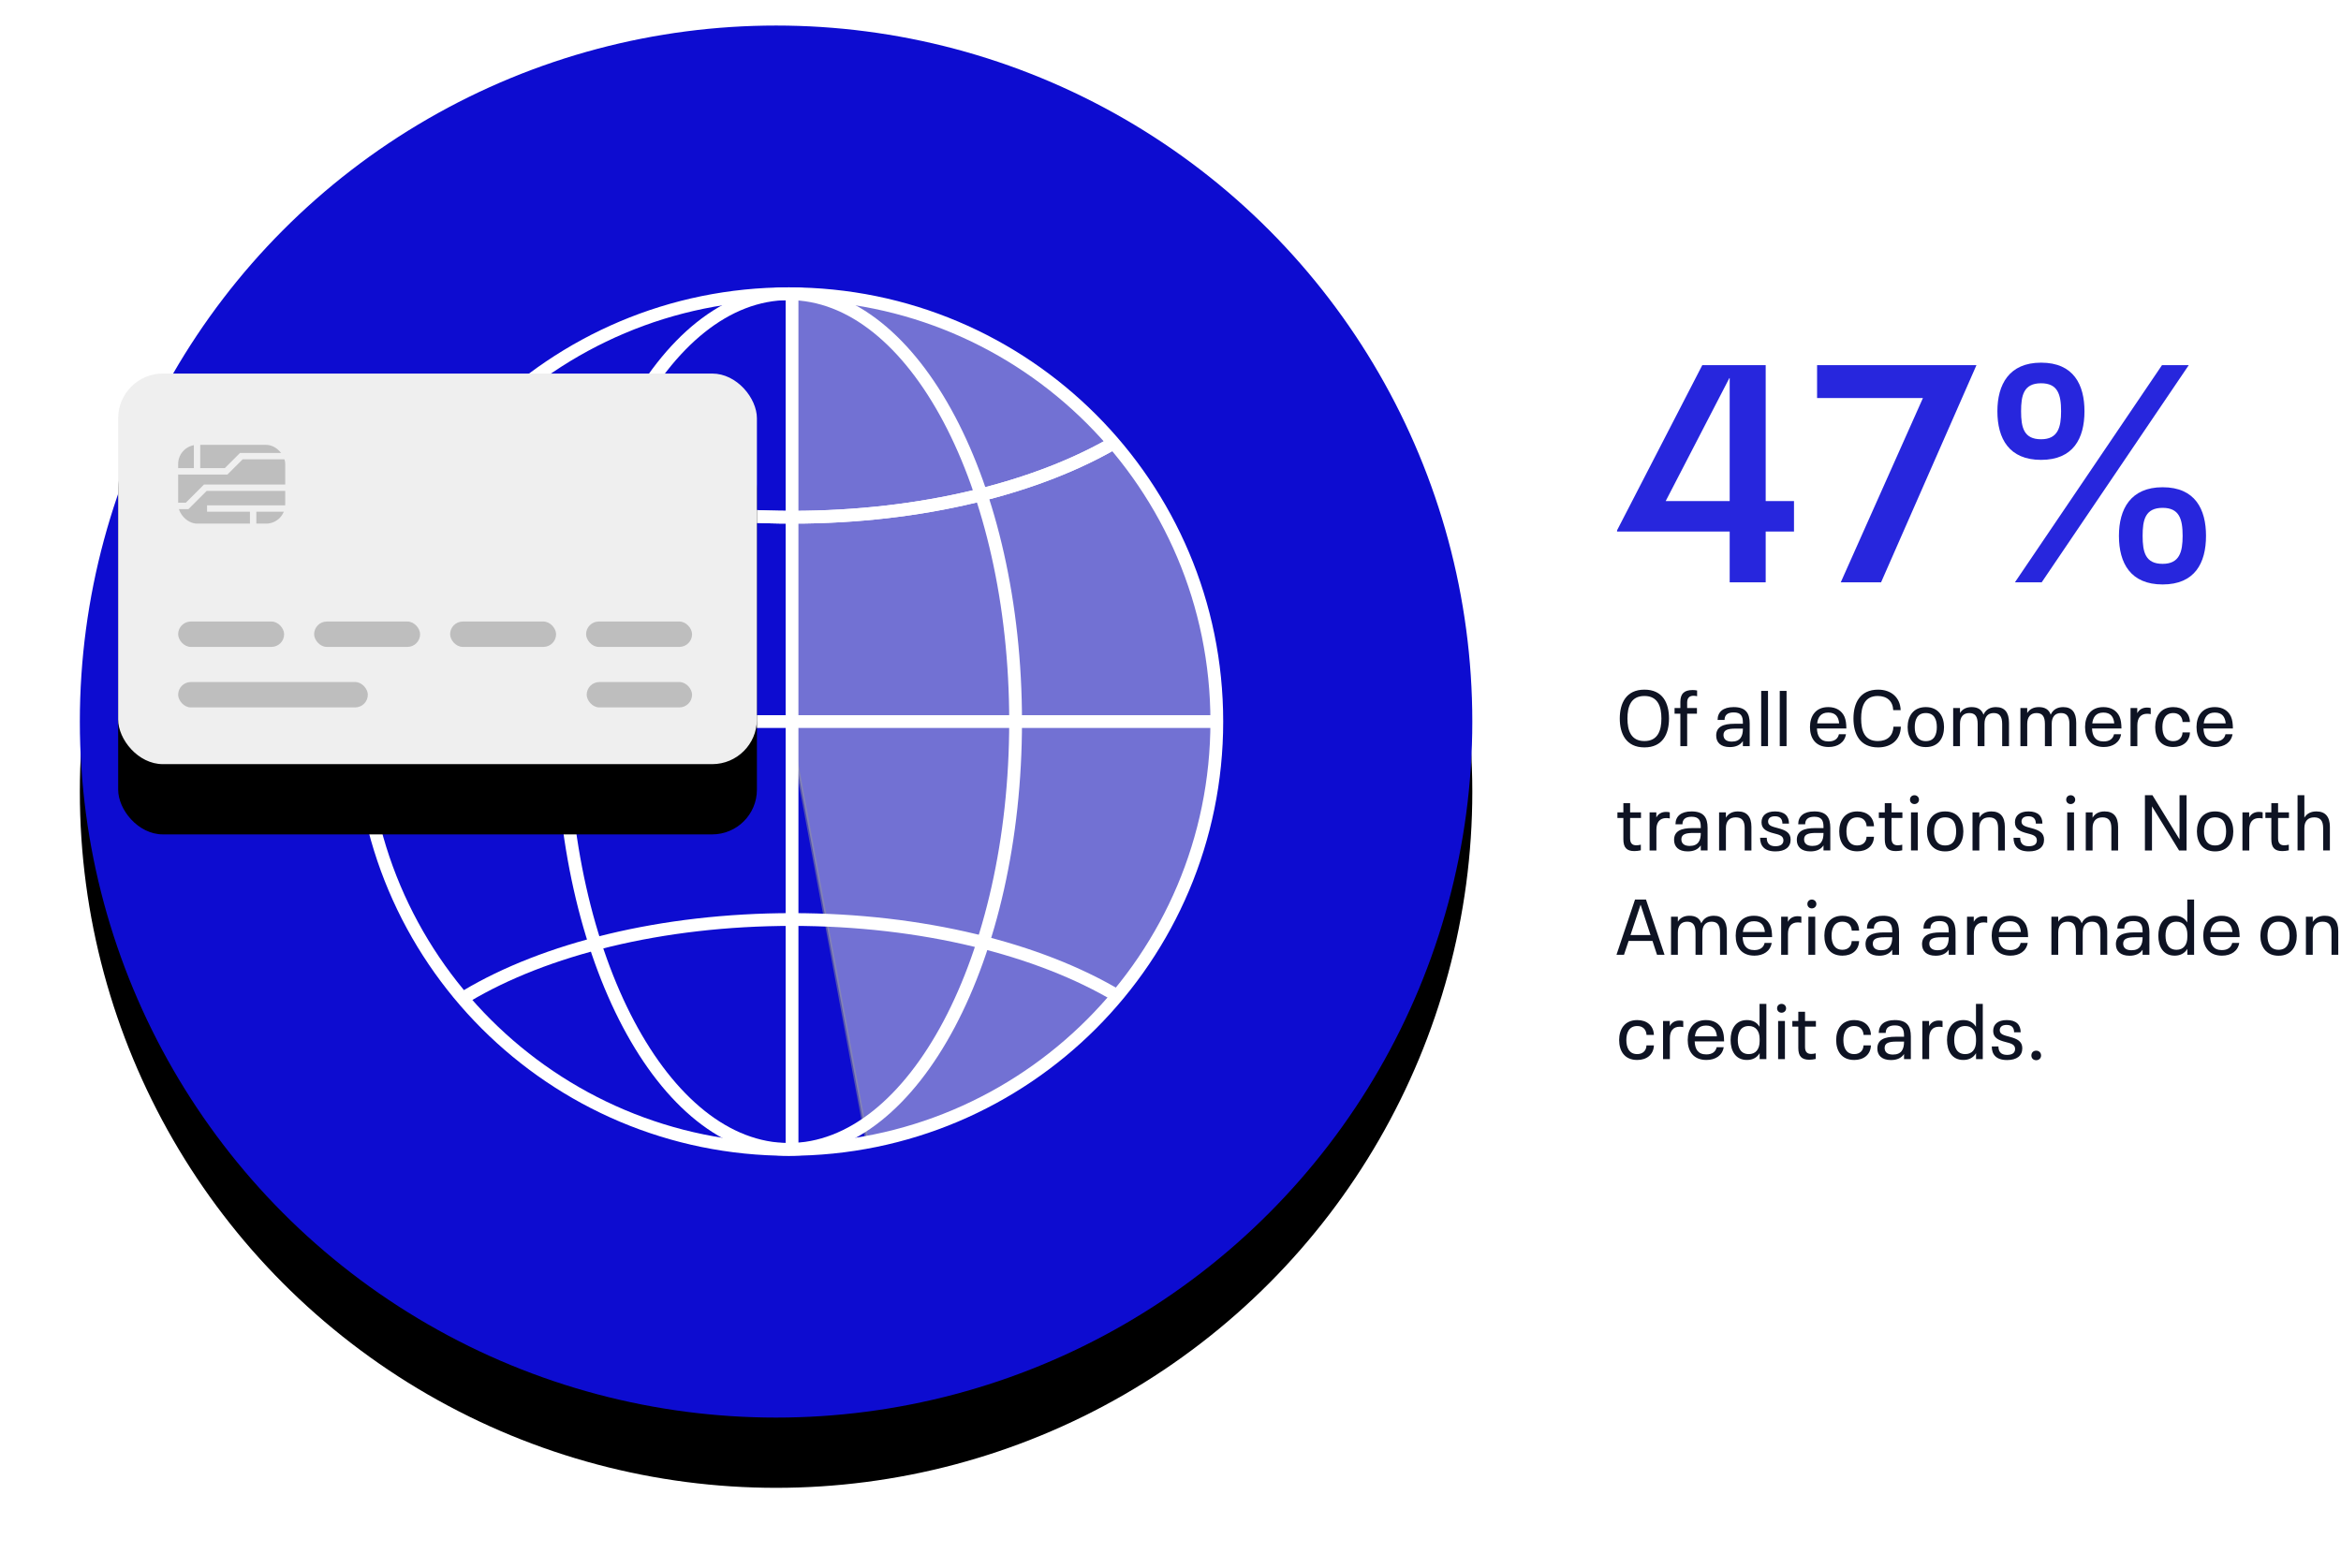 <?xml version="1.0" encoding="UTF-8"?> <svg xmlns="http://www.w3.org/2000/svg" xmlns:xlink="http://www.w3.org/1999/xlink" height="491" viewBox="0 0 733 491" width="733"><defs><circle id="a" cx="218" cy="218" r="218"></circle><filter id="b" height="122.5%" width="121.3%" x="-10.7%" y="-6.8%"><feMorphology in="SourceAlpha" operator="erode" radius="2" result="shadowSpreadOuter1"></feMorphology><feOffset dx="0" dy="22" in="shadowSpreadOuter1" result="shadowOffsetOuter1"></feOffset><feGaussianBlur in="shadowOffsetOuter1" result="shadowBlurOuter1" stdDeviation="12.5"></feGaussianBlur><feColorMatrix in="shadowBlurOuter1" result="shadowMatrixOuter1" type="matrix" values="0 0 0 0 0 0 0 0 0 0 0 0 0 0 0 0 0 0 0.15 0"></feColorMatrix><feOffset dx="0" dy="0" in="SourceAlpha" result="shadowOffsetOuter2"></feOffset><feGaussianBlur in="shadowOffsetOuter2" result="shadowBlurOuter2" stdDeviation="4"></feGaussianBlur><feColorMatrix in="shadowBlurOuter2" result="shadowMatrixOuter2" type="matrix" values="0 0 0 0 0 0 0 0 0 0 0 0 0 0 0 0 0 0 0.079 0"></feColorMatrix><feMerge><feMergeNode in="shadowMatrixOuter1"></feMergeNode><feMergeNode in="shadowMatrixOuter2"></feMergeNode></feMerge></filter><rect id="c" height="122.335" rx="14" width="200"></rect><filter id="d" height="180.1%" width="146.5%" x="-23.3%" y="-24.1%"><feMorphology in="SourceAlpha" operator="erode" radius="2" result="shadowSpreadOuter1"></feMorphology><feOffset dx="0" dy="22" in="shadowSpreadOuter1" result="shadowOffsetOuter1"></feOffset><feGaussianBlur in="shadowOffsetOuter1" result="shadowBlurOuter1" stdDeviation="12.5"></feGaussianBlur><feColorMatrix in="shadowBlurOuter1" result="shadowMatrixOuter1" type="matrix" values="0 0 0 0 0 0 0 0 0 0 0 0 0 0 0 0 0 0 0.15 0"></feColorMatrix><feOffset dx="0" dy="0" in="SourceAlpha" result="shadowOffsetOuter2"></feOffset><feGaussianBlur in="shadowOffsetOuter2" result="shadowBlurOuter2" stdDeviation="4"></feGaussianBlur><feColorMatrix in="shadowBlurOuter2" result="shadowMatrixOuter2" type="matrix" values="0 0 0 0 0 0 0 0 0 0 0 0 0 0 0 0 0 0 0.079 0"></feColorMatrix><feMerge><feMergeNode in="shadowMatrixOuter1"></feMergeNode><feMergeNode in="shadowMatrixOuter2"></feMergeNode></feMerge></filter></defs><g fill="none" fill-rule="evenodd" transform="translate(25 8)"><use fill="#000" filter="url(#b)" xlink:href="#a"></use><use fill="#0d0cd0" fill-rule="evenodd" xlink:href="#a"></use><path d="m246.722 350.741c62.752-11.613 110.278-66.627 110.278-132.741 0-74.558-60.442-135-135-135v135z" fill="#d8d8d8" opacity=".498" stroke="#979797"></path><g stroke="#fff" stroke-width="4" transform="translate(88 83)"><path d="m205 135c0 74.006-31.788 134-71.001 134-39.211 0-70.999-59.994-70.999-134 0-74.005 31.788-134 70.999-134 39.212 0 71.001 59.995 71.001 134z"></path><path d="m237 47c-24.676 14.694-61.218 24-102.001 24-40.781 0-77.324-9.306-101.999-24"></path><path d="m33 47c24.676 14.694 61.218 24 101.999 24 40.782 0 77.325-9.306 102.001-24"></path><path d="m135 0v267"></path><path d="m0 135h268"></path><path d="m237 221c-24.588-14.686-61.159-24-102.001-24-40.842 0-77.41 9.314-101.999 24"></path><path d="m268 135c0 74.006-59.993 134-133.999 134-74.006 0-134.001-59.994-134.001-134 0-74.005 59.994-134 134.001-134 74.006 0 133.999 59.995 133.999 134z"></path></g><g transform="translate(12 109)"><use fill="#000" filter="url(#d)" xlink:href="#c"></use><use fill="#efefef" fill-rule="evenodd" xlink:href="#c"></use></g><g fill="#000"><rect height="24.67" opacity=".205" rx="6" width="33.524" x="30.782" y="131.335"></rect><rect height="7.953" opacity=".205" rx="3.976" width="33.185" x="30.782" y="186.665"></rect><rect height="7.953" opacity=".205" rx="3.976" width="59.391" x="30.782" y="205.616"></rect><rect height="7.953" opacity=".205" rx="3.976" width="32.995" x="158.701" y="205.616"></rect><rect height="7.953" opacity=".205" rx="3.976" width="33.185" x="73.358" y="186.665"></rect><rect height="7.953" opacity=".205" rx="3.976" width="33.185" x="115.935" y="186.665"></rect><rect height="7.953" opacity=".205" rx="3.976" width="33.185" x="158.511" y="186.665"></rect></g><g stroke="#efefef" stroke-width="2" transform="translate(22.47 129.568)"><path d="m6.345 10.058h16.986l4.758-4.758h14.097"></path><path d="m42.865 15.192h-26.044l-5.697 5.697h-11.123"></path><path d="m14.23 9.849v-9.849"></path><path d="m43.95 21.704h-26.587"></path><path d="m31.793 21.856v5.555"></path></g><g fill-rule="nonzero"><g fill="#2726dd" transform="translate(481.325 105.59)"><path d="m55.4 43.357h-8.864v-42.586h-19.848l-26.688 51.739v.385h35.263v15.897h11.273v-15.897h8.864zm-40.177 0 19.944-38.539h.096v38.539z"></path><path d="m70.045 68.792h12.622l29.868-68.022h-49.908v10.309h33.144z"></path><path d="m132.767 30.446c10.02 0 13.585-6.648 13.585-15.223 0-8.286-3.372-15.223-13.585-15.223-10.02 0-13.681 6.841-13.681 15.223 0 8.575 3.661 15.223 13.681 15.223zm-8.19 38.346h8.382l46.054-68.022h-8.382zm8.19-44.802c-5.395 0-6.263-3.661-6.263-8.768 0-4.914.771-8.768 6.263-8.768 5.203 0 6.263 3.469 6.263 8.768 0 5.01-.963 8.768-6.263 8.768zm38.057 45.476c10.02 0 13.585-6.648 13.585-15.223 0-8.286-3.372-15.223-13.585-15.223-10.02 0-13.681 6.841-13.681 15.223 0 8.575 3.661 15.223 13.681 15.223zm0-6.455c-5.395 0-6.263-3.661-6.263-8.768 0-4.914.771-8.768 6.263-8.768 5.203 0 6.263 3.469 6.263 8.768 0 5.01-.963 8.768-6.263 8.768z"></path></g><g fill="#0e1323" transform="translate(481.144 208.004)"><path d="m8.749 18.086c5.685 0 7.695-4.166 7.695-9.043 0-4.803-1.936-9.043-7.695-9.043-5.734 0-7.719 4.264-7.719 9.043 0 4.705 1.936 9.043 7.719 9.043zm0-1.985c-4.24 0-5.318-3.333-5.318-7.058 0-3.725 1.054-7.058 5.318-7.058 4.215 0 5.318 3.333 5.318 7.058 0 3.651-1.054 7.058-5.318 7.058z"></path><path d="m19.997 17.693h2.132v-10.17h3.063v-1.764h-3.063v-1.715c0-1.372.637-2.132 2.01-2.132.368 0 .784.074 1.103.147v-1.789c-.392-.098-.907-.147-1.397-.147-2.696 0-3.847 1.176-3.847 3.725v1.911h-1.813v1.764h1.813z"></path><path d="m36.686 5.465c-3.333 0-5.024 1.544-5.024 4.019h2.181c0-1.446.833-2.353 2.867-2.353 2.255 0 2.867 1.152 2.867 3.161v.392h-2.573c-3.602 0-5.783.931-5.783 3.7 0 2.132 1.397 3.602 4.264 3.602 1.96 0 3.308-.686 4.093-1.887v1.593h2.132v-7.082c0-3.137-1.127-5.146-5.024-5.146zm-.588 10.807c-1.74 0-2.598-.784-2.598-2.083 0-1.544 1.348-1.985 3.676-1.985h2.402v.049c0 2.279-.76 4.019-3.48 4.019z"></path><path d="m45.312 17.693h2.132v-17.301h-2.132z"></path><path d="m51.12 17.693h2.132v-17.301h-2.132z"></path><path d="m66.412 16.223c-2.671 0-3.553-1.715-3.651-4.068h9.214c-.025-1.544-.147-2.622-.613-3.725-.833-1.813-2.549-2.965-5.048-2.965-3.97 0-5.734 2.818-5.734 6.249 0 3.455 1.74 6.249 5.857 6.249 2.818 0 4.999-1.397 5.416-3.995h-2.206c-.319 1.446-1.446 2.255-3.235 2.255zm-.098-9.043c2.304 0 3.21 1.348 3.406 3.382h-6.886c.245-1.96 1.176-3.382 3.48-3.382z"></path><path d="m81.924 18.086c4.142 0 7.033-2.402 7.107-6.494h-2.304c-.147 2.867-1.887 4.509-4.901 4.509-4.191 0-5.22-3.259-5.22-7.058 0-3.749 1.054-7.058 5.195-7.058 2.892 0 4.73 1.593 4.852 4.436h2.328c-.147-3.97-2.965-6.421-7.058-6.421-5.734 0-7.719 4.264-7.719 9.043 0 4.828 1.985 9.043 7.719 9.043z"></path><path d="m96.848 17.988c4.068 0 5.71-2.99 5.71-6.249 0-3.21-1.617-6.274-5.71-6.274-3.97 0-5.685 2.941-5.685 6.274 0 3.235 1.666 6.249 5.685 6.249zm0-1.862c-2.598 0-3.455-2.01-3.455-4.387 0-2.255.76-4.411 3.455-4.411 2.671 0 3.455 2.034 3.455 4.411 0 2.206-.711 4.387-3.455 4.387z"></path><path d="m118.83 5.465c-1.789 0-3.186.735-3.921 2.377-.539-1.593-1.789-2.377-3.7-2.377-1.666 0-2.916.637-3.651 1.862v-1.568h-2.132v11.935h2.132v-6.96c0-2.206 1.054-3.406 2.916-3.406 1.789 0 2.622 1.029 2.622 3.431v6.935h2.132v-6.96c0-2.206 1.029-3.406 2.892-3.406 1.789 0 2.647 1.029 2.647 3.431v6.935h2.132v-7.327c0-3.235-1.348-4.901-4.068-4.901z"></path><path d="m139.881 5.465c-1.789 0-3.186.735-3.921 2.377-.539-1.593-1.789-2.377-3.7-2.377-1.666 0-2.916.637-3.651 1.862v-1.568h-2.132v11.935h2.132v-6.96c0-2.206 1.054-3.406 2.916-3.406 1.789 0 2.622 1.029 2.622 3.431v6.935h2.132v-6.96c0-2.206 1.029-3.406 2.892-3.406 1.789 0 2.647 1.029 2.647 3.431v6.935h2.132v-7.327c0-3.235-1.348-4.901-4.068-4.901z"></path><path d="m152.551 16.223c-2.671 0-3.553-1.715-3.651-4.068h9.214c-.025-1.544-.147-2.622-.613-3.725-.833-1.813-2.549-2.965-5.048-2.965-3.97 0-5.734 2.818-5.734 6.249 0 3.455 1.74 6.249 5.857 6.249 2.818 0 4.999-1.397 5.416-3.995h-2.206c-.319 1.446-1.446 2.255-3.235 2.255zm-.098-9.043c2.304 0 3.21 1.348 3.406 3.382h-6.886c.245-1.96 1.176-3.382 3.48-3.382z"></path><path d="m166.127 5.612c-1.47 0-2.5.662-3.063 1.764v-1.617h-2.108v11.935h2.132v-6.543c0-2.255 1.029-3.602 3.088-3.602.368 0 .809.049 1.103.123v-1.911c-.343-.098-.711-.147-1.152-.147z"></path><path d="m174.337 17.963c2.965 0 5.122-1.666 5.22-4.558h-2.328c-.025 1.568-1.103 2.72-2.892 2.72-2.524 0-3.406-2.01-3.406-4.411 0-2.304.858-4.387 3.406-4.387 1.715 0 2.818 1.029 2.916 2.794h2.304c-.098-2.941-2.206-4.656-5.22-4.656-3.921 0-5.661 2.867-5.661 6.249 0 3.382 1.642 6.249 5.661 6.249z"></path><path d="m187.448 16.223c-2.671 0-3.553-1.715-3.651-4.068h9.214c-.025-1.544-.147-2.622-.613-3.725-.833-1.813-2.549-2.965-5.048-2.965-3.97 0-5.734 2.818-5.734 6.249 0 3.455 1.74 6.249 5.857 6.249 2.818 0 4.999-1.397 5.416-3.995h-2.206c-.319 1.446-1.446 2.255-3.235 2.255zm-.098-9.043c2.304 0 3.21 1.348 3.406 3.382h-6.886c.245-1.96 1.176-3.382 3.48-3.382z"></path><path d="m5.612 50.564c.637 0 1.397-.098 2.01-.245v-1.764c-.466.123-.98.196-1.421.196-1.274 0-1.936-.662-1.936-2.181v-6.372h3.406v-1.764h-3.406v-2.892h-2.108v2.892h-1.862v1.764h1.862v6.666c0 2.622 1.054 3.7 3.455 3.7z"></path><path d="m15.537 38.287c-1.47 0-2.5.662-3.063 1.764v-1.617h-2.108v11.935h2.132v-6.543c0-2.255 1.029-3.602 3.088-3.602.368 0 .809.049 1.103.123v-1.911c-.343-.098-.711-.147-1.152-.147z"></path><path d="m23.501 38.14c-3.333 0-5.024 1.544-5.024 4.019h2.181c0-1.446.833-2.353 2.867-2.353 2.255 0 2.867 1.152 2.867 3.161v.392h-2.573c-3.602 0-5.783.931-5.783 3.7 0 2.132 1.397 3.602 4.264 3.602 1.96 0 3.308-.686 4.093-1.887v1.593h2.132v-7.082c0-3.137-1.127-5.146-5.024-5.146zm-.588 10.807c-1.74 0-2.598-.784-2.598-2.083 0-1.544 1.348-1.985 3.676-1.985h2.402v.049c0 2.279-.76 4.019-3.48 4.019z"></path><path d="m38.034 38.14c-1.691 0-2.99.637-3.774 1.96v-1.666h-2.132v11.935h2.132v-6.984c0-2.23 1.127-3.382 3.088-3.382 1.887 0 2.794 1.029 2.794 3.406v6.96h2.108v-7.376c0-3.21-1.446-4.852-4.215-4.852z"></path><path d="m49.772 50.662c3.014 0 4.754-1.323 4.754-3.676 0-2.181-1.544-2.965-3.945-3.602-1.715-.466-3.112-.735-3.112-2.059 0-.956.637-1.666 2.157-1.666 1.691 0 2.328.956 2.328 2.304h2.059c0-2.304-1.323-3.823-4.362-3.823-2.818 0-4.24 1.372-4.24 3.406 0 2.132 1.617 2.892 3.847 3.455 1.617.417 3.014.735 3.014 2.181 0 1.127-.76 1.862-2.524 1.862-2.01 0-2.696-1.127-2.696-2.647h-2.083c0 2.475 1.299 4.264 4.803 4.264z"></path><path d="m61.927 38.14c-3.333 0-5.024 1.544-5.024 4.019h2.181c0-1.446.833-2.353 2.867-2.353 2.255 0 2.867 1.152 2.867 3.161v.392h-2.573c-3.602 0-5.783.931-5.783 3.7 0 2.132 1.397 3.602 4.264 3.602 1.96 0 3.308-.686 4.093-1.887v1.593h2.132v-7.082c0-3.137-1.127-5.146-5.024-5.146zm-.588 10.807c-1.74 0-2.598-.784-2.598-2.083 0-1.544 1.348-1.985 3.676-1.985h2.402v.049c0 2.279-.76 4.019-3.48 4.019z"></path><path d="m75.406 50.638c2.965 0 5.122-1.666 5.22-4.558h-2.328c-.025 1.568-1.103 2.72-2.892 2.72-2.524 0-3.406-2.01-3.406-4.411 0-2.304.858-4.387 3.406-4.387 1.715 0 2.818 1.029 2.916 2.794h2.304c-.098-2.941-2.206-4.656-5.22-4.656-3.921 0-5.661 2.867-5.661 6.249 0 3.382 1.642 6.249 5.661 6.249z"></path><path d="m87.463 50.564c.637 0 1.397-.098 2.01-.245v-1.764c-.466.123-.98.196-1.421.196-1.274 0-1.936-.662-1.936-2.181v-6.372h3.406v-1.764h-3.406v-2.892h-2.108v2.892h-1.862v1.764h1.862v6.666c0 2.622 1.054 3.7 3.455 3.7z"></path><path d="m93.295 35.836c.784 0 1.421-.588 1.421-1.372 0-.809-.637-1.397-1.421-1.397-.809 0-1.397.588-1.397 1.397 0 .784.588 1.372 1.397 1.372zm-1.078 14.532h2.132v-11.935h-2.132z"></path><path d="m102.901 50.662c4.068 0 5.71-2.99 5.71-6.249 0-3.21-1.617-6.274-5.71-6.274-3.97 0-5.685 2.941-5.685 6.274 0 3.235 1.666 6.249 5.685 6.249zm0-1.862c-2.598 0-3.455-2.01-3.455-4.387 0-2.255.76-4.411 3.455-4.411 2.671 0 3.455 2.034 3.455 4.411 0 2.206-.711 4.387-3.455 4.387z"></path><path d="m117.385 38.14c-1.691 0-2.99.637-3.774 1.96v-1.666h-2.132v11.935h2.132v-6.984c0-2.23 1.127-3.382 3.088-3.382 1.887 0 2.794 1.029 2.794 3.406v6.96h2.108v-7.376c0-3.21-1.446-4.852-4.215-4.852z"></path><path d="m129.123 50.662c3.014 0 4.754-1.323 4.754-3.676 0-2.181-1.544-2.965-3.945-3.602-1.715-.466-3.112-.735-3.112-2.059 0-.956.637-1.666 2.157-1.666 1.691 0 2.328.956 2.328 2.304h2.059c0-2.304-1.323-3.823-4.362-3.823-2.818 0-4.24 1.372-4.24 3.406 0 2.132 1.617 2.892 3.847 3.455 1.617.417 3.014.735 3.014 2.181 0 1.127-.76 1.862-2.524 1.862-2.01 0-2.696-1.127-2.696-2.647h-2.083c0 2.475 1.299 4.264 4.803 4.264z"></path><path d="m142.209 35.836c.784 0 1.421-.588 1.421-1.372 0-.809-.637-1.397-1.421-1.397-.809 0-1.397.588-1.397 1.397 0 .784.588 1.372 1.397 1.372zm-1.078 14.532h2.132v-11.935h-2.132z"></path><path d="m152.845 38.14c-1.691 0-2.99.637-3.774 1.96v-1.666h-2.132v11.935h2.132v-6.984c0-2.23 1.127-3.382 3.088-3.382 1.887 0 2.794 1.029 2.794 3.406v6.96h2.108v-7.376c0-3.21-1.446-4.852-4.215-4.852z"></path><path d="m165.466 50.368h2.206v-13.821l8.479 13.821h2.353v-17.301h-2.206v13.821l-8.479-13.821h-2.353z"></path><path d="m187.423 50.662c4.068 0 5.71-2.99 5.71-6.249 0-3.21-1.617-6.274-5.71-6.274-3.97 0-5.685 2.941-5.685 6.274 0 3.235 1.666 6.249 5.685 6.249zm0-1.862c-2.598 0-3.455-2.01-3.455-4.387 0-2.255.76-4.411 3.455-4.411 2.671 0 3.455 2.034 3.455 4.411 0 2.206-.711 4.387-3.455 4.387z"></path><path d="m201.171 38.287c-1.47 0-2.5.662-3.063 1.764v-1.617h-2.108v11.935h2.132v-6.543c0-2.255 1.029-3.602 3.088-3.602.368 0 .809.049 1.103.123v-1.911c-.343-.098-.711-.147-1.152-.147z"></path><path d="m208.499 50.564c.637 0 1.397-.098 2.01-.245v-1.764c-.466.123-.98.196-1.421.196-1.274 0-1.936-.662-1.936-2.181v-6.372h3.406v-1.764h-3.406v-2.892h-2.108v2.892h-1.862v1.764h1.862v6.666c0 2.622 1.054 3.7 3.455 3.7z"></path><path d="m219.159 38.14c-1.691 0-2.99.637-3.774 1.96v-7.033h-2.132v17.301h2.132v-6.984c0-2.23 1.127-3.382 3.088-3.382 1.887 0 2.794 1.029 2.794 3.406v6.96h2.108v-7.376c0-3.21-1.446-4.852-4.215-4.852z"></path><path d="m12.694 83.043h2.353l-5.808-17.301h-3.431l-5.808 17.301h2.353l1.446-4.338h7.474zm-8.308-6.176 3.137-9.459h.049l3.088 9.459z"></path><path d="m30.486 70.815c-1.789 0-3.186.735-3.921 2.377-.539-1.593-1.789-2.377-3.7-2.377-1.666 0-2.916.637-3.651 1.862v-1.568h-2.132v11.935h2.132v-6.96c0-2.206 1.054-3.406 2.916-3.406 1.789 0 2.622 1.029 2.622 3.431v6.935h2.132v-6.96c0-2.206 1.029-3.406 2.892-3.406 1.789 0 2.647 1.029 2.647 3.431v6.935h2.132v-7.327c0-3.235-1.348-4.901-4.068-4.901z"></path><path d="m43.155 81.573c-2.671 0-3.553-1.715-3.651-4.068h9.214c-.025-1.544-.147-2.622-.613-3.725-.833-1.813-2.549-2.965-5.048-2.965-3.97 0-5.734 2.818-5.734 6.249 0 3.455 1.74 6.249 5.857 6.249 2.818 0 4.999-1.397 5.416-3.995h-2.206c-.319 1.446-1.446 2.255-3.235 2.255zm-.098-9.043c2.304 0 3.21 1.348 3.406 3.382h-6.886c.245-1.96 1.176-3.382 3.48-3.382z"></path><path d="m56.732 70.962c-1.47 0-2.5.662-3.063 1.764v-1.617h-2.108v11.935h2.132v-6.543c0-2.255 1.029-3.602 3.088-3.602.368 0 .809.049 1.103.123v-1.911c-.343-.098-.711-.147-1.152-.147z"></path><path d="m61.167 68.511c.784 0 1.421-.588 1.421-1.372 0-.809-.637-1.397-1.421-1.397-.809 0-1.397.588-1.397 1.397 0 .784.588 1.372 1.397 1.372zm-1.078 14.532h2.132v-11.935h-2.132z"></path><path d="m70.749 83.313c2.965 0 5.122-1.666 5.22-4.558h-2.328c-.025 1.568-1.103 2.72-2.892 2.72-2.524 0-3.406-2.01-3.406-4.411 0-2.304.858-4.387 3.406-4.387 1.715 0 2.818 1.029 2.916 2.794h2.304c-.098-2.941-2.206-4.656-5.22-4.656-3.921 0-5.661 2.867-5.661 6.249 0 3.382 1.642 6.249 5.661 6.249z"></path><path d="m83.444 70.815c-3.333 0-5.024 1.544-5.024 4.019h2.181c0-1.446.833-2.353 2.867-2.353 2.255 0 2.867 1.152 2.867 3.161v.392h-2.573c-3.602 0-5.783.931-5.783 3.7 0 2.132 1.397 3.602 4.264 3.602 1.96 0 3.308-.686 4.093-1.887v1.593h2.132v-7.082c0-3.137-1.127-5.146-5.024-5.146zm-.588 10.807c-1.74 0-2.598-.784-2.598-2.083 0-1.544 1.348-1.985 3.676-1.985h2.402v.049c0 2.279-.76 4.019-3.48 4.019z"></path><path d="m101.137 70.815c-3.333 0-5.024 1.544-5.024 4.019h2.181c0-1.446.833-2.353 2.867-2.353 2.255 0 2.867 1.152 2.867 3.161v.392h-2.573c-3.602 0-5.783.931-5.783 3.7 0 2.132 1.397 3.602 4.264 3.602 1.96 0 3.308-.686 4.093-1.887v1.593h2.132v-7.082c0-3.137-1.127-5.146-5.024-5.146zm-.588 10.807c-1.74 0-2.598-.784-2.598-2.083 0-1.544 1.348-1.985 3.676-1.985h2.402v.049c0 2.279-.76 4.019-3.48 4.019z"></path><path d="m114.934 70.962c-1.47 0-2.5.662-3.063 1.764v-1.617h-2.108v11.935h2.132v-6.543c0-2.255 1.029-3.602 3.088-3.602.368 0 .809.049 1.103.123v-1.911c-.343-.098-.711-.147-1.152-.147z"></path><path d="m123.315 81.573c-2.671 0-3.553-1.715-3.651-4.068h9.214c-.025-1.544-.147-2.622-.613-3.725-.833-1.813-2.549-2.965-5.048-2.965-3.97 0-5.734 2.818-5.734 6.249 0 3.455 1.74 6.249 5.857 6.249 2.818 0 4.999-1.397 5.416-3.995h-2.206c-.319 1.446-1.446 2.255-3.235 2.255zm-.098-9.043c2.304 0 3.21 1.348 3.406 3.382h-6.886c.245-1.96 1.176-3.382 3.48-3.382z"></path><path d="m149.586 70.815c-1.789 0-3.186.735-3.921 2.377-.539-1.593-1.789-2.377-3.7-2.377-1.666 0-2.916.637-3.651 1.862v-1.568h-2.132v11.935h2.132v-6.96c0-2.206 1.054-3.406 2.916-3.406 1.789 0 2.622 1.029 2.622 3.431v6.935h2.132v-6.96c0-2.206 1.029-3.406 2.892-3.406 1.789 0 2.647 1.029 2.647 3.431v6.935h2.132v-7.327c0-3.235-1.348-4.901-4.068-4.901z"></path><path d="m161.839 70.815c-3.333 0-5.024 1.544-5.024 4.019h2.181c0-1.446.833-2.353 2.867-2.353 2.255 0 2.867 1.152 2.867 3.161v.392h-2.573c-3.602 0-5.783.931-5.783 3.7 0 2.132 1.397 3.602 4.264 3.602 1.96 0 3.308-.686 4.093-1.887v1.593h2.132v-7.082c0-3.137-1.127-5.146-5.024-5.146zm-.588 10.807c-1.74 0-2.598-.784-2.598-2.083 0-1.544 1.348-1.985 3.676-1.985h2.402v.049c0 2.279-.76 4.019-3.48 4.019z"></path><path d="m178.724 65.742v7.18c-.833-1.421-2.206-2.108-3.945-2.108-3.676 0-5.122 3.014-5.122 6.249 0 3.333 1.495 6.249 5.122 6.249 1.74 0 3.137-.711 3.97-2.132v1.862h2.108v-17.301zm-3.357 15.733c-2.622 0-3.455-2.083-3.455-4.411s.858-4.387 3.455-4.387c2.108 0 3.382 1.495 3.382 4.044v.686c0 2.598-1.274 4.068-3.382 4.068z"></path><path d="m189.555 81.573c-2.671 0-3.553-1.715-3.651-4.068h9.214c-.025-1.544-.147-2.622-.613-3.725-.833-1.813-2.549-2.965-5.048-2.965-3.97 0-5.734 2.818-5.734 6.249 0 3.455 1.74 6.249 5.857 6.249 2.818 0 4.999-1.397 5.416-3.995h-2.206c-.319 1.446-1.446 2.255-3.235 2.255zm-.098-9.043c2.304 0 3.21 1.348 3.406 3.382h-6.886c.245-1.96 1.176-3.382 3.48-3.382z"></path><path d="m207.298 83.337c4.068 0 5.71-2.99 5.71-6.249 0-3.21-1.617-6.274-5.71-6.274-3.97 0-5.685 2.941-5.685 6.274 0 3.235 1.666 6.249 5.685 6.249zm0-1.862c-2.598 0-3.455-2.01-3.455-4.387 0-2.255.76-4.411 3.455-4.411 2.671 0 3.455 2.034 3.455 4.411 0 2.206-.711 4.387-3.455 4.387z"></path><path d="m221.781 70.815c-1.691 0-2.99.637-3.774 1.96v-1.666h-2.132v11.935h2.132v-6.984c0-2.23 1.127-3.382 3.088-3.382 1.887 0 2.794 1.029 2.794 3.406v6.96h2.108v-7.376c0-3.21-1.446-4.852-4.215-4.852z"></path><path d="m6.494 115.988c2.965 0 5.122-1.666 5.22-4.558h-2.328c-.025 1.568-1.103 2.72-2.892 2.72-2.524 0-3.406-2.01-3.406-4.411 0-2.304.858-4.387 3.406-4.387 1.715 0 2.818 1.029 2.916 2.794h2.304c-.098-2.941-2.206-4.656-5.22-4.656-3.921 0-5.661 2.867-5.661 6.249s1.642 6.249 5.661 6.249z"></path><path d="m19.752 103.637c-1.47 0-2.5.662-3.063 1.764v-1.617h-2.108v11.935h2.132v-6.543c0-2.255 1.029-3.602 3.088-3.602.368 0 .809.049 1.103.123v-1.911c-.343-.098-.711-.147-1.152-.147z"></path><path d="m28.133 114.248c-2.671 0-3.553-1.715-3.651-4.068h9.214c-.025-1.544-.147-2.622-.613-3.725-.833-1.813-2.549-2.965-5.048-2.965-3.97 0-5.734 2.818-5.734 6.249 0 3.455 1.74 6.249 5.857 6.249 2.818 0 4.999-1.397 5.416-3.995h-2.206c-.319 1.446-1.446 2.255-3.235 2.255zm-.098-9.043c2.304 0 3.21 1.348 3.406 3.382h-6.886c.245-1.96 1.176-3.382 3.48-3.382z"></path><path d="m44.797 98.417v7.18c-.833-1.421-2.206-2.108-3.945-2.108-3.676 0-5.122 3.014-5.122 6.249 0 3.333 1.495 6.249 5.122 6.249 1.74 0 3.137-.711 3.97-2.132v1.862h2.108v-17.301zm-3.357 15.733c-2.622 0-3.455-2.083-3.455-4.411s.858-4.387 3.455-4.387c2.108 0 3.382 1.495 3.382 4.044v.686c0 2.598-1.274 4.068-3.382 4.068z"></path><path d="m51.684 101.186c.784 0 1.421-.588 1.421-1.372 0-.809-.637-1.397-1.421-1.397-.809 0-1.397.588-1.397 1.397 0 .784.588 1.372 1.397 1.372zm-1.078 14.532h2.132v-11.935h-2.132z"></path><path d="m60.383 115.914c.637 0 1.397-.098 2.01-.245v-1.764c-.466.123-.98.196-1.421.196-1.274 0-1.936-.662-1.936-2.181v-6.372h3.406v-1.764h-3.406v-2.892h-2.108v2.892h-1.862v1.764h1.862v6.666c0 2.622 1.054 3.7 3.455 3.7z"></path><path d="m74.45 115.988c2.965 0 5.122-1.666 5.22-4.558h-2.328c-.025 1.568-1.103 2.72-2.892 2.72-2.524 0-3.406-2.01-3.406-4.411 0-2.304.858-4.387 3.406-4.387 1.715 0 2.818 1.029 2.916 2.794h2.304c-.098-2.941-2.206-4.656-5.22-4.656-3.921 0-5.661 2.867-5.661 6.249s1.642 6.249 5.661 6.249z"></path><path d="m87.144 103.49c-3.333 0-5.024 1.544-5.024 4.019h2.181c0-1.446.833-2.353 2.867-2.353 2.255 0 2.867 1.152 2.867 3.161v.392h-2.573c-3.602 0-5.783.931-5.783 3.7 0 2.132 1.397 3.602 4.264 3.602 1.96 0 3.308-.686 4.093-1.887v1.593h2.132v-7.082c0-3.137-1.127-5.146-5.024-5.146zm-.588 10.807c-1.74 0-2.598-.784-2.598-2.083 0-1.544 1.348-1.985 3.676-1.985h2.402v.049c0 2.279-.76 4.019-3.48 4.019z"></path><path d="m100.941 103.637c-1.47 0-2.5.662-3.063 1.764v-1.617h-2.108v11.935h2.132v-6.543c0-2.255 1.029-3.602 3.088-3.602.368 0 .809.049 1.103.123v-1.911c-.343-.098-.711-.147-1.152-.147z"></path><path d="m112.557 98.417v7.18c-.833-1.421-2.206-2.108-3.945-2.108-3.676 0-5.122 3.014-5.122 6.249 0 3.333 1.495 6.249 5.122 6.249 1.74 0 3.137-.711 3.97-2.132v1.862h2.108v-17.301zm-3.357 15.733c-2.622 0-3.455-2.083-3.455-4.411s.858-4.387 3.455-4.387c2.108 0 3.382 1.495 3.382 4.044v.686c0 2.598-1.274 4.068-3.382 4.068z"></path><path d="m122.31 116.012c3.014 0 4.754-1.323 4.754-3.676 0-2.181-1.544-2.965-3.945-3.602-1.715-.466-3.112-.735-3.112-2.059 0-.956.637-1.666 2.157-1.666 1.691 0 2.328.956 2.328 2.304h2.059c0-2.304-1.323-3.823-4.362-3.823-2.818 0-4.24 1.372-4.24 3.406 0 2.132 1.617 2.892 3.847 3.455 1.617.417 3.014.735 3.014 2.181 0 1.127-.76 1.862-2.524 1.862-2.01 0-2.696-1.127-2.696-2.647h-2.083c0 2.475 1.299 4.264 4.803 4.264z"></path><path d="m131.427 116.061c.858 0 1.519-.613 1.519-1.47 0-.907-.662-1.519-1.519-1.519-.907 0-1.519.613-1.519 1.519 0 .858.613 1.47 1.519 1.47z"></path></g></g></g></svg>